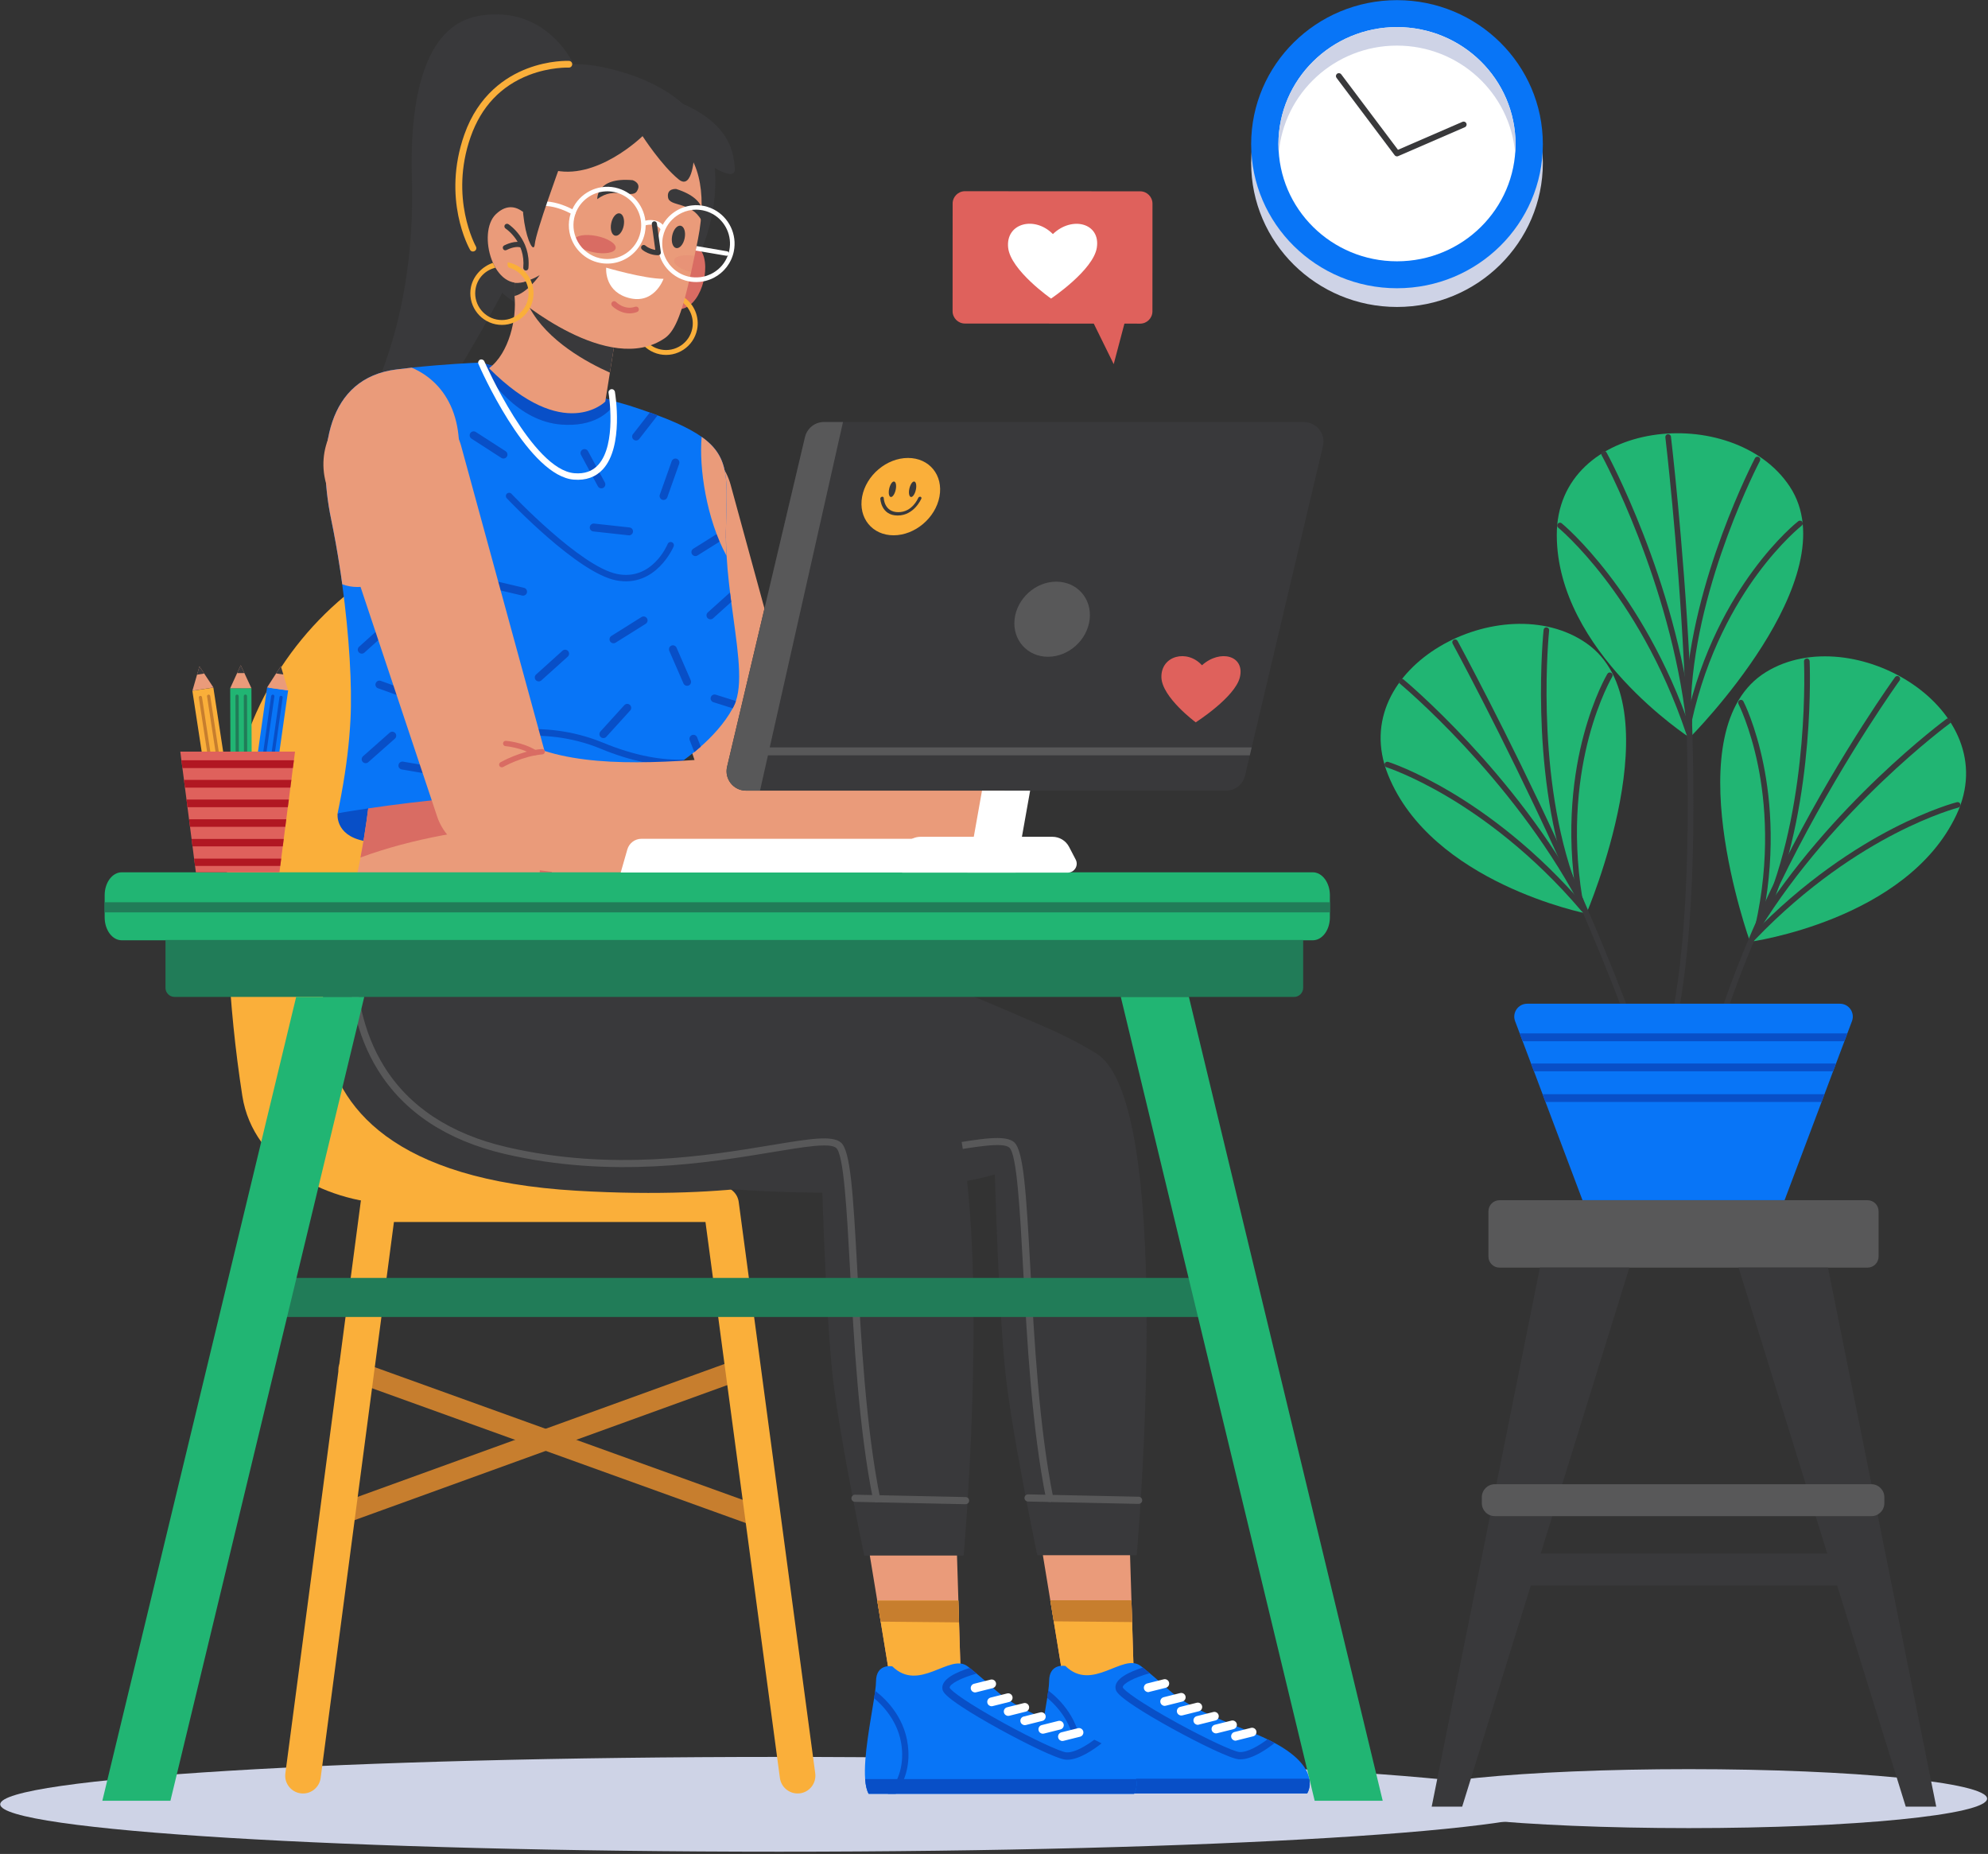 <svg width="562" height="524" viewBox="0 0 562 524" fill="none" xmlns="http://www.w3.org/2000/svg">
<rect x="0" y="0" width="562" height="524" fill="#333333" stroke="none"/>
<path d="M220.263 523.359C341.876 523.359 440.463 517.362 440.463 509.965C440.463 502.568 341.876 496.571 220.263 496.571C98.649 496.571 0.062 502.568 0.062 509.965C0.062 517.362 98.649 523.359 220.263 523.359Z" fill="#CED3E6"/>
<path d="M206.534 136.975L228.776 218.311L220.84 209.174C223.775 210.74 227.18 211.941 230.935 212.777C234.69 213.628 238.795 214.115 243.082 214.328C247.37 214.556 251.839 214.51 256.415 214.328C260.991 214.13 265.659 213.796 270.402 213.385H270.433C277.426 212.792 283.583 217.977 284.176 224.97C284.739 231.644 280.01 237.543 273.519 238.607C268.623 239.382 263.652 240.127 258.559 240.72C253.451 241.313 248.221 241.754 242.809 241.876C237.396 241.997 231.786 241.784 225.979 240.948C220.187 240.112 214.181 238.592 208.313 236.068C204.558 234.441 201.882 231.37 200.666 227.767L200.377 226.916L173.696 146.933C170.701 137.948 175.551 128.218 184.551 125.223C193.536 122.228 203.266 127.078 206.261 136.078C206.352 136.352 206.458 136.686 206.534 136.975Z" fill="#EA9B7A"/>
<path d="M215.094 431.822C214.759 431.822 214.425 431.761 214.09 431.64L97.574 389.634C96.054 389.087 95.264 387.399 95.811 385.879C96.358 384.358 98.046 383.553 99.566 384.115L216.082 426.121C217.602 426.668 218.408 428.356 217.845 429.876C217.435 431.077 216.295 431.822 215.094 431.822Z" fill="#C77E2E"/>
<path d="M93.728 431.822C92.527 431.822 91.402 431.077 90.961 429.876C90.414 428.356 91.204 426.668 92.725 426.106L210.624 383.401C212.144 382.853 213.832 383.644 214.394 385.164C214.942 386.684 214.151 388.372 212.631 388.934L94.731 431.64C94.397 431.761 94.062 431.822 93.728 431.822Z" fill="#C77E2E"/>
<path d="M225.462 506.894C222.984 506.894 220.825 505.055 220.475 502.531L199.434 345.378H111.364L90.642 502.531C90.277 505.283 87.753 507.229 85.001 506.864C82.25 506.499 80.304 503.975 80.669 501.224L101.968 339.722C102.303 337.214 104.431 335.344 106.955 335.344H203.843C206.367 335.344 208.495 337.214 208.83 339.707L230.464 501.208C230.829 503.96 228.898 506.499 226.146 506.864C225.903 506.879 225.69 506.894 225.462 506.894Z" fill="#FAAF3A"/>
<path d="M175.779 340.361H112.853C92.922 340.361 71.577 329.445 68.506 309.757C64.417 283.41 63.398 257.915 64.538 234.502C65.831 208.034 78.48 183.405 99.277 166.986C99.277 166.986 111.85 221.762 96.039 297.367C102.09 326.07 175.779 340.361 175.779 340.361Z" fill="#FAAF3A"/>
<path d="M162.658 19.106C162.658 19.106 155.179 1.075 135.369 4.481C121.534 6.852 115.636 24.093 116.441 50.728C117.627 89.481 104.522 112.833 104.522 112.833L121.914 116.785C121.93 116.77 166.216 50.333 162.658 19.106Z" fill="#39393B"/>
<path d="M321.347 439.56H293.237C293.237 439.56 286.73 408.364 284.556 390.88C282.367 373.381 281.242 331.923 281.242 331.923C281.242 331.923 258.848 339.205 211.962 336.453C108.08 330.387 147.471 254.068 147.471 254.068C150.983 258.918 172.48 255.558 187.181 257.869C232.288 262.202 271.39 279.898 294.864 290.023C300.519 292.456 305.536 295.04 309.945 297.762C315.601 301.243 319.143 311.84 321.286 325.75C327.687 367.574 321.347 439.56 321.347 439.56Z" fill="#39393B"/>
<path d="M296.734 424.524C296.262 424.524 295.852 424.19 295.745 423.719C291.686 403.651 290.333 378.672 289.239 358.604C288.326 341.957 287.475 326.237 285.331 324.352C283.598 322.816 276.407 324.017 267.316 325.522C249.209 328.533 221.844 333.063 191.681 326.055C175.247 322.223 163.16 314.242 155.771 302.323C143.016 281.768 148.839 256.273 148.9 256.014C149.021 255.467 149.569 255.133 150.116 255.269C150.663 255.391 150.998 255.938 150.861 256.486C150.8 256.729 145.19 281.434 157.505 301.274C164.604 312.722 176.265 320.399 192.152 324.093C221.935 331.026 249.057 326.526 267.012 323.546C277.76 321.767 284.252 320.688 286.7 322.847C289.345 325.188 290.09 336.681 291.276 358.498C292.37 378.505 293.723 403.392 297.752 423.323C297.859 423.871 297.509 424.403 296.962 424.509C296.855 424.524 296.794 424.524 296.734 424.524Z" fill="#585859"/>
<path d="M321.879 425.056H321.864L290.607 424.387C290.044 424.372 289.603 423.916 289.619 423.353C289.634 422.791 290.09 422.35 290.652 422.365L321.91 423.034C322.472 423.049 322.913 423.505 322.898 424.068C322.883 424.615 322.427 425.056 321.879 425.056Z" fill="#585859"/>
<path d="M320.572 475.561H300.732L296.916 452.3L294.818 439.56H319.462L319.857 452.3L320.572 475.561Z" fill="#EA9B7A"/>
<path d="M320.572 475.561H300.732L297.889 458.245L296.916 452.3H319.857L320.055 458.457L320.572 475.561Z" fill="#FAAF3A"/>
<path d="M320.055 458.457L297.889 458.245L296.916 452.3H319.857L320.055 458.457Z" fill="#C77E2E"/>
<path d="M369.526 506.894H294.499C293.936 505.876 293.632 504.446 293.511 502.728C293.039 496.374 295.061 486.248 296.05 479.863C296.171 479.118 296.278 478.419 296.354 477.796C296.49 476.731 296.582 475.834 296.582 475.181C296.582 469.966 301.188 470.863 301.188 470.863C308.774 478.312 317.379 467.138 322.396 470.802C322.396 470.802 322.594 470.954 323.065 471.304C323.491 471.638 324.13 472.155 325.011 472.9C326.288 473.964 328.082 475.515 330.515 477.704C336.474 483.071 346.6 486.598 355.22 490.201C356.314 490.657 357.333 491.129 358.291 491.585C359.005 491.934 359.689 492.284 360.328 492.619C367.382 496.419 369.617 500.068 370.134 502.713C370.635 505.267 369.526 506.894 369.526 506.894Z" fill="#0875F7"/>
<path d="M360.343 492.633C358.412 494.169 354.11 497.255 350.659 497.255C350.507 497.255 350.355 497.255 350.203 497.24C347.77 497.042 338.831 492.649 331.549 488.65C327.383 486.355 323.567 484.105 320.83 482.295C316.346 479.331 315.555 478.206 315.388 477.415C314.734 474.451 319.629 472.398 323.065 471.319C323.491 471.653 324.129 472.17 325.011 472.915C320.754 474.071 317.243 475.895 317.41 476.944C317.835 477.826 322.275 481.201 332.886 487.024C340.99 491.463 348.667 495.036 350.37 495.188C352.681 495.37 356.071 493.272 358.291 491.615C359.02 491.949 359.704 492.299 360.343 492.633Z" fill="#084FC7"/>
<path d="M369.526 506.894H294.499C293.936 505.876 293.632 504.446 293.511 502.729H370.149C370.635 505.267 369.526 506.894 369.526 506.894Z" fill="#084FC7"/>
<path d="M302.146 506.894H299.911C302.131 504.355 304.214 500.448 303.94 494.884C303.575 487.465 299.136 482.478 296.034 479.863C296.156 479.118 296.262 478.419 296.338 477.795C299.668 480.334 305.278 485.914 305.719 494.792C306.008 500.113 304.259 504.081 302.146 506.894Z" fill="#084FC7"/>
<path d="M329.253 482.144C328.706 482.144 328.189 481.763 328.052 481.201C327.885 480.532 328.295 479.863 328.949 479.696L333.631 478.525C334.3 478.358 334.969 478.768 335.136 479.422C335.304 480.091 334.893 480.76 334.239 480.927L329.557 482.098C329.451 482.128 329.344 482.144 329.253 482.144Z" fill="white"/>
<path d="M324.601 478.252C324.053 478.252 323.537 477.872 323.4 477.309C323.233 476.64 323.643 475.971 324.297 475.804L328.979 474.634C329.648 474.466 330.317 474.877 330.484 475.531C330.652 476.199 330.241 476.868 329.587 477.02L324.905 478.191C324.798 478.237 324.692 478.252 324.601 478.252Z" fill="white"/>
<path d="M333.935 484.865C333.388 484.865 332.871 484.485 332.734 483.923C332.567 483.254 332.978 482.585 333.631 482.433L338.314 481.262C338.983 481.095 339.652 481.505 339.819 482.159C339.986 482.828 339.576 483.497 338.922 483.664L334.239 484.835C334.133 484.865 334.042 484.865 333.935 484.865Z" fill="white"/>
<path d="M338.618 487.495C338.055 487.495 337.554 487.115 337.417 486.552C337.25 485.884 337.66 485.215 338.314 485.047L342.996 483.877C343.665 483.71 344.334 484.12 344.502 484.774C344.669 485.443 344.258 486.112 343.605 486.264L338.922 487.434C338.831 487.48 338.724 487.495 338.618 487.495Z" fill="white"/>
<path d="M343.741 489.912C343.194 489.912 342.677 489.532 342.54 488.97C342.373 488.301 342.784 487.632 343.437 487.48L348.12 486.309C348.789 486.142 349.458 486.553 349.625 487.206C349.792 487.875 349.382 488.544 348.728 488.711L344.045 489.882C343.939 489.897 343.833 489.912 343.741 489.912Z" fill="white"/>
<path d="M349.275 491.98C348.728 491.98 348.211 491.6 348.074 491.037C347.907 490.368 348.317 489.699 348.971 489.532L353.654 488.362C354.323 488.194 354.992 488.605 355.159 489.259C355.326 489.928 354.916 490.596 354.262 490.748L349.579 491.919C349.473 491.965 349.382 491.98 349.275 491.98Z" fill="white"/>
<path d="M95.446 229.866C95.446 229.866 94.564 235.932 102.683 237.634L187.333 240.462C187.333 240.462 193.049 237.589 192.015 230.504C192.015 230.489 156.273 210.406 95.446 229.866Z" fill="#084FC7"/>
<path d="M188.488 257.854C144.552 282.027 96.571 262.567 96.571 262.567C98.912 256.167 100.661 248.945 101.922 242.378C103.382 234.731 104.203 227.98 104.583 224.438C123.267 223.42 169.089 221.458 187.044 225.715L187.181 232.906L188.488 257.854Z" fill="#EA9B7A"/>
<path d="M156.03 246.27C155.711 248.535 154.677 250.269 153.749 250.132C152.807 249.995 152.32 248.049 152.64 245.784C152.959 243.518 153.993 241.785 154.92 241.922C155.863 242.059 156.349 244.005 156.03 246.27Z" fill="#D96C63"/>
<path d="M187.166 232.906C168.451 231.766 131.644 231.371 101.907 242.363C103.367 234.716 104.188 227.965 104.568 224.423C123.252 223.404 169.074 221.443 187.029 225.7L187.166 232.906Z" fill="#D96C63"/>
<path d="M208.039 198.137C207.857 198.685 207.644 199.186 207.401 199.657C207.31 199.84 207.218 200.022 207.127 200.19C204.771 204.553 201.137 208.338 198.081 211.029C197.443 211.592 196.835 212.094 196.272 212.55C195.147 213.462 194.189 214.176 193.536 214.648C192.928 215.073 192.578 215.301 192.578 215.301C192.578 215.347 192.578 215.377 192.563 215.438C192.532 215.757 192.502 216.107 192.471 216.472C192.365 217.856 192.274 219.497 192.213 221.383C192.152 222.888 192.107 224.545 192.076 226.339C192.061 227.661 192.031 229.045 192.015 230.474C167.189 219.376 116.046 226.384 95.446 229.851C95.826 228.072 96.16 226.324 96.48 224.621C97.939 216.761 98.76 209.692 99.079 203.352C99.566 193.926 98.745 179.757 96.738 165.116C96.617 164.159 96.48 163.216 96.343 162.273C96.252 161.65 96.16 161.042 96.054 160.419C95.355 155.827 94.534 151.221 93.606 146.751C89.547 127.261 92.39 106.813 112.154 104.396C113.583 104.213 114.997 104.061 116.381 103.909C125.685 102.921 133.347 102.571 135.475 102.495C135.871 102.48 136.068 102.48 136.068 102.48L174.258 113.578L177.892 114.627C179.975 115.296 181.905 115.95 183.699 116.588C184.46 116.862 185.204 117.136 185.904 117.394C187.759 118.093 189.431 118.762 190.966 119.447C194.022 120.8 196.439 122.122 198.355 123.475C206.732 129.42 205.44 136.139 205.227 149.412C205.227 149.472 205.227 149.533 205.227 149.594C205.227 149.761 205.227 149.929 205.227 150.111C205.227 150.187 205.227 150.263 205.227 150.339C205.227 150.886 205.227 151.418 205.227 151.966C205.242 153.684 205.303 155.386 205.409 157.089C205.546 159.598 205.774 162.091 206.048 164.523C206.154 165.496 206.261 166.469 206.382 167.442C206.489 168.355 206.61 169.252 206.732 170.148C208.222 181.764 210.122 191.95 208.039 198.137Z" fill="#0875F7"/>
<path d="M205.212 149.594C205.212 149.761 205.212 149.929 205.212 150.111C205.212 150.187 205.212 150.263 205.212 150.339C205.212 150.886 205.212 151.418 205.212 151.966L197.184 156.998C196.941 157.15 196.668 157.196 196.394 157.15C196.09 157.104 195.816 156.922 195.634 156.648C195.299 156.116 195.466 155.432 195.983 155.098L204.497 149.761C204.71 149.625 204.968 149.579 205.212 149.594Z" fill="#084FC7"/>
<path d="M152.305 192.588C152.001 192.588 151.697 192.466 151.469 192.223C151.059 191.767 151.089 191.052 151.545 190.642L159.01 183.922C159.466 183.511 160.18 183.542 160.591 183.998C161.001 184.454 160.971 185.169 160.515 185.579L153.05 192.299C152.837 192.481 152.564 192.588 152.305 192.588Z" fill="#084FC7"/>
<path d="M206.702 170.148L201.593 174.755C201.38 174.953 201.107 175.044 200.848 175.044C200.544 175.044 200.24 174.922 200.012 174.679C199.602 174.223 199.632 173.508 200.088 173.098L206.352 167.458C206.458 168.354 206.58 169.251 206.702 170.148Z" fill="#084FC7"/>
<path d="M137.163 165.557C136.996 165.298 136.92 164.979 136.996 164.66C137.133 164.052 137.741 163.687 138.349 163.824L148.124 166.134C148.733 166.271 149.097 166.879 148.961 167.488C148.824 168.096 148.216 168.461 147.607 168.324L137.832 166.013C137.543 165.952 137.315 165.785 137.163 165.557Z" fill="#084FC7"/>
<path d="M102.272 184.743C101.968 184.743 101.664 184.622 101.436 184.379C101.026 183.922 101.056 183.208 101.512 182.797L108.977 176.078C109.433 175.667 110.147 175.698 110.558 176.154C110.968 176.61 110.938 177.324 110.482 177.735L103.017 184.455C102.804 184.652 102.546 184.743 102.272 184.743Z" fill="#084FC7"/>
<path d="M189.172 183.147C189.264 182.858 189.492 182.6 189.781 182.478C190.343 182.235 191.012 182.493 191.255 183.056L195.269 192.269C195.512 192.831 195.254 193.5 194.691 193.744C194.129 193.987 193.46 193.728 193.216 193.166L189.203 183.953C189.096 183.679 189.096 183.39 189.172 183.147Z" fill="#084FC7"/>
<path d="M208.039 198.137C207.857 198.684 207.644 199.186 207.401 199.657C207.31 199.84 207.218 200.022 207.127 200.19L201.669 198.472C201.396 198.38 201.183 198.198 201.046 197.97C200.894 197.711 200.833 197.377 200.94 197.073C201.122 196.48 201.761 196.161 202.338 196.343L208.039 198.137Z" fill="#084FC7"/>
<path d="M177.208 198.943C177.512 198.912 177.831 199.003 178.074 199.232C178.53 199.642 178.561 200.357 178.15 200.813L171.4 208.247C170.99 208.703 170.275 208.733 169.819 208.323C169.363 207.912 169.333 207.198 169.743 206.742L176.493 199.308C176.691 199.095 176.949 198.973 177.208 198.943Z" fill="#084FC7"/>
<path d="M173.24 181.793C172.936 181.748 172.662 181.565 172.48 181.292C172.145 180.775 172.312 180.075 172.829 179.741L181.343 174.405C181.86 174.07 182.559 174.238 182.894 174.754C183.228 175.271 183.061 175.971 182.544 176.305L174.03 181.641C173.787 181.793 173.498 181.839 173.24 181.793Z" fill="#084FC7"/>
<path d="M178.667 149.442C178.865 149.67 178.986 149.974 178.941 150.308C178.88 150.917 178.318 151.373 177.709 151.297L167.721 150.202C167.113 150.141 166.657 149.579 166.733 148.971C166.794 148.362 167.356 147.906 167.964 147.982L177.953 149.077C178.226 149.107 178.485 149.244 178.667 149.442Z" fill="#084FC7"/>
<path d="M164.148 127.778C164.224 127.474 164.422 127.215 164.711 127.063C165.258 126.774 165.942 126.972 166.231 127.519L170.99 136.367C171.279 136.915 171.081 137.599 170.534 137.888C169.986 138.177 169.302 137.979 169.013 137.432L164.255 128.583C164.103 128.325 164.072 128.036 164.148 127.778Z" fill="#084FC7"/>
<path d="M198.097 211.045C197.458 211.607 196.85 212.109 196.287 212.565L194.98 209.22C194.874 208.947 194.874 208.673 194.98 208.414C195.086 208.126 195.314 207.882 195.619 207.761C196.196 207.533 196.85 207.822 197.078 208.399L198.097 211.045Z" fill="#084FC7"/>
<path d="M106.271 194.017C106.118 193.744 106.088 193.424 106.21 193.105C106.423 192.527 107.061 192.223 107.639 192.436L117.095 195.842C117.673 196.055 117.977 196.693 117.764 197.271C117.551 197.848 116.913 198.153 116.335 197.94L106.879 194.534C106.605 194.458 106.392 194.261 106.271 194.017Z" fill="#084FC7"/>
<path d="M110.892 206.803C111.196 206.803 111.5 206.94 111.728 207.183C112.139 207.639 112.093 208.353 111.637 208.764L104.112 215.423C103.656 215.833 102.941 215.788 102.531 215.332C102.12 214.876 102.166 214.161 102.622 213.751L110.147 207.092C110.36 206.894 110.634 206.803 110.892 206.803Z" fill="#084FC7"/>
<path d="M124.529 217.369C124.712 217.612 124.818 217.931 124.757 218.25C124.651 218.859 124.073 219.269 123.465 219.163L113.568 217.475C112.96 217.369 112.549 216.791 112.656 216.183C112.762 215.575 113.34 215.164 113.948 215.271L123.845 216.958C124.119 217.004 124.362 217.156 124.529 217.369Z" fill="#084FC7"/>
<path d="M132.815 123.323C132.739 123.034 132.769 122.7 132.952 122.426C133.286 121.909 133.986 121.757 134.503 122.092L142.94 127.534C143.457 127.869 143.609 128.568 143.275 129.085C142.94 129.602 142.241 129.754 141.724 129.42L133.286 123.977C133.043 123.81 132.876 123.582 132.815 123.323Z" fill="#084FC7"/>
<path d="M190.404 129.739C190.678 129.587 190.997 129.556 191.316 129.663C191.894 129.875 192.198 130.514 192 131.092L188.64 140.563C188.427 141.141 187.789 141.445 187.211 141.247C186.634 141.034 186.329 140.396 186.527 139.818L189.887 130.347C189.978 130.088 190.176 129.875 190.404 129.739Z" fill="#084FC7"/>
<path d="M185.889 117.409L180.704 124.068C180.324 124.555 179.625 124.646 179.138 124.266C178.652 123.886 178.561 123.186 178.941 122.7L183.684 116.619C184.444 116.862 185.189 117.136 185.889 117.409Z" fill="#084FC7"/>
<path d="M135.156 209.281C135.263 209.6 135.536 209.828 135.84 209.889C135.992 209.919 136.16 209.919 136.312 209.858C136.479 209.798 152.731 204.537 169.819 211.622C178.5 215.225 186.223 216.593 192.472 216.472C192.502 216.107 192.532 215.772 192.563 215.438C192.563 215.392 192.578 215.347 192.578 215.316C192.578 215.316 192.928 215.088 193.536 214.663C187.394 214.967 179.534 213.659 170.518 209.934C152.777 202.576 136.418 207.897 135.734 208.125C135.263 208.293 135.004 208.809 135.156 209.281Z" fill="#084FC7"/>
<path d="M174.243 113.578C172.099 116.892 167.691 120.647 158.751 120.009C146.422 119.112 138.303 107.345 135.475 102.51C135.856 102.495 136.068 102.495 136.068 102.495L174.243 113.578Z" fill="#084FC7"/>
<path d="M161.138 135.41C161.503 135.486 161.868 135.531 162.233 135.562C165.638 135.835 168.405 134.847 170.442 132.627C176.372 126.151 173.939 111.374 173.833 110.75C173.741 110.249 173.27 109.914 172.784 110.005C172.282 110.097 171.948 110.568 172.039 111.054C172.069 111.206 174.426 125.573 169.105 131.396C167.447 133.205 165.243 133.98 162.4 133.752C150.45 132.795 137.057 102.434 136.92 102.13C136.722 101.674 136.175 101.461 135.719 101.659C135.263 101.856 135.05 102.404 135.247 102.86C135.764 104.122 148.474 132.84 161.138 135.41Z" fill="white"/>
<path d="M198.355 123.475C197.565 132.232 199.723 146.69 205.379 157.089C205.242 154.854 205.181 152.589 205.212 150.339C205.212 150.263 205.212 150.187 205.212 150.111C205.212 149.883 205.227 149.655 205.227 149.427C205.424 136.154 206.717 129.419 198.355 123.475Z" fill="#EA9B7A"/>
<path d="M128.102 138.891C123.724 155.796 107.7 169.358 96.753 165.131C96.617 164.188 96.495 163.231 96.358 162.288C96.267 161.665 96.176 161.057 96.069 160.433C95.37 155.842 94.549 151.236 93.622 146.766C89.562 127.276 92.421 106.828 112.169 104.41C113.598 104.228 115.012 104.076 116.396 103.924C126.262 108.135 133.149 119.431 128.102 138.891Z" fill="#EA9B7A"/>
<path d="M130.352 125.999L156.015 219.862L146.863 209.311C150.253 211.105 154.175 212.504 158.523 213.477C162.856 214.45 167.599 215.012 172.54 215.271C177.497 215.529 182.65 215.484 187.926 215.271C193.201 215.058 198.598 214.663 204.071 214.191H204.102C212.175 213.507 219.274 219.482 219.959 227.555C220.612 235.248 215.154 242.074 207.644 243.29C202.004 244.187 196.257 245.038 190.374 245.722C184.49 246.407 178.454 246.908 172.191 247.06C165.942 247.197 159.466 246.969 152.777 245.996C146.102 245.023 139.17 243.29 132.389 240.356C128.056 238.486 124.97 234.928 123.572 230.778L123.252 229.805L92.451 137.492C88.985 127.124 94.595 115.904 104.963 112.438C115.332 108.971 126.551 114.581 130.018 124.95C130.154 125.284 130.261 125.68 130.352 125.999Z" fill="#EA9B7A"/>
<path d="M141.846 216.867C141.587 216.867 141.329 216.731 141.192 216.487C140.979 216.122 141.116 215.666 141.481 215.454C141.724 215.317 147.334 212.154 153.202 211.698C153.628 211.668 153.993 211.972 154.023 212.398C154.054 212.823 153.749 213.188 153.324 213.219C147.805 213.644 142.286 216.746 142.241 216.776C142.104 216.837 141.967 216.867 141.846 216.867Z" fill="#D96C63"/>
<path d="M151.18 213.477C151.043 213.477 150.907 213.447 150.785 213.371C147.243 211.227 142.955 210.892 142.91 210.892C142.484 210.862 142.18 210.497 142.21 210.087C142.241 209.661 142.59 209.357 143.016 209.387C143.199 209.403 147.714 209.737 151.56 212.078C151.925 212.291 152.032 212.762 151.819 213.127C151.682 213.34 151.423 213.477 151.18 213.477Z" fill="#D96C63"/>
<path d="M174.061 164.006C185.417 166.302 190.389 154.565 190.434 154.444C190.632 153.972 190.404 153.44 189.933 153.258C189.461 153.06 188.929 153.288 188.747 153.759C188.564 154.2 184.277 164.219 174.426 162.227C164.072 160.129 144.765 139.773 144.582 139.56C144.232 139.195 143.655 139.18 143.29 139.529C142.925 139.879 142.91 140.457 143.259 140.822C144.05 141.658 163.16 161.787 174.061 164.006Z" fill="#084FC7"/>
<path d="M156.212 90.074C156.212 90.074 137.984 86.638 132.845 68.242C127.95 50.729 131.72 41.637 136.813 32.181C140.645 25.051 152.807 15.427 169.849 18.878C187.059 22.36 199.936 31.208 201.837 45.362C205.379 71.846 184.019 104.152 156.212 90.074Z" fill="#39393B"/>
<path d="M133.697 71.085C133.362 71.085 133.043 70.918 132.876 70.599C132.541 70.021 124.879 56.232 131.249 38.08C135.232 26.738 143.062 21.676 148.945 19.41C155.3 16.963 160.636 17.206 160.864 17.206C161.381 17.236 161.792 17.677 161.761 18.209C161.731 18.726 161.305 19.137 160.773 19.106C160.728 19.106 155.543 18.893 149.553 21.204C141.587 24.291 136.038 30.174 133.043 38.703C126.977 56.004 134.457 69.519 134.533 69.656C134.791 70.112 134.639 70.69 134.183 70.948C134.016 71.04 133.864 71.085 133.697 71.085Z" fill="#FAAF3A"/>
<path d="M191.559 71.375C191.559 71.375 197.488 66.692 199.054 72.895C200.62 79.098 196.211 90.12 189.309 86.775L191.559 71.375Z" fill="#D96C63"/>
<path d="M185.767 82.777C182.818 83.75 180.218 86.365 179.549 89.603C178.576 94.438 181.708 99.151 186.527 100.139C191.362 101.112 196.075 97.98 197.063 93.161C197.793 89.542 196.227 85.985 193.353 84.024C192.395 83.355 191.286 82.883 190.069 82.64C190.039 82.64 190.009 82.625 189.978 82.625C189.811 83.233 189.872 83.72 190.221 84.1C191.194 84.358 192.076 84.799 192.852 85.377C195.086 87.079 196.287 89.953 195.695 92.887C194.874 96.961 190.875 99.607 186.801 98.786C182.726 97.965 180.081 93.966 180.902 89.892C181.51 86.927 183.699 84.829 186.451 84.16L185.767 82.777Z" fill="#FAAF3A"/>
<path d="M173.589 97.965L171.111 113.502C171.111 113.502 159.481 125.376 138.242 104.076C143.943 99.835 146.118 89.983 145.449 83.628C145.449 83.628 147.121 84.632 149.705 86.973C150.207 87.429 150.861 87.779 151.484 88.22C157.094 92.02 165.699 96.992 173.589 97.965Z" fill="#EA9B7A"/>
<path d="M173.589 97.965L172.419 105.323C166.049 102.48 154.783 96.414 149.705 86.957C150.253 87.353 150.861 87.763 151.484 88.204C157.094 92.02 165.699 96.992 173.589 97.965Z" fill="#39393B"/>
<path d="M197.306 67.635C196.972 69.277 196.667 70.843 196.348 72.333C196.014 73.944 195.694 75.464 195.375 76.894C193.019 87.642 191.088 93.404 187.956 95.563C172.099 106.463 146.3 84.389 145.464 83.674C145.449 83.659 145.449 83.659 145.449 83.659C145.433 82.397 145.433 81.135 145.449 79.904C145.646 69.444 147.425 60.049 150.253 51.368C151.667 41.881 159.025 34.279 168.496 32.85C178.317 31.376 185.706 37.062 190.328 39.57C197.306 43.371 200.043 53.937 197.306 67.635Z" fill="#EA9B7A"/>
<path d="M150.8 41.607C150.8 41.607 161.898 20.262 184.034 26.222C206.169 32.181 207.34 42.459 207.735 47.597C208.131 52.736 196.272 43.629 196.272 43.629C196.272 43.629 195.862 53.906 191.909 50.744C187.059 46.852 181.647 38.475 181.647 38.475C181.647 38.475 168.466 51.428 155.939 47.932C148.809 45.955 150.8 41.607 150.8 41.607Z" fill="#39393B"/>
<path d="M177.983 88.569C175.11 88.569 173.133 86.578 173.042 86.471C172.738 86.152 172.738 85.65 173.057 85.346C173.376 85.042 173.863 85.042 174.167 85.362C174.273 85.468 176.554 87.733 179.564 86.699C179.975 86.562 180.431 86.775 180.568 87.186C180.704 87.596 180.491 88.052 180.081 88.189C179.351 88.463 178.652 88.569 177.983 88.569Z" fill="#D96C63"/>
<path d="M171.37 75.647C171.37 75.647 182.042 78.809 187.576 78.809C187.576 78.809 184.809 86.715 176.904 83.948C170.746 81.789 171.37 75.647 171.37 75.647Z" fill="white"/>
<path d="M191.179 53.42C191.179 53.42 188.412 53.131 188.853 55.822C189.309 58.513 195.314 56.871 198.294 62.253C198.294 62.253 201.168 56.613 191.179 53.42Z" fill="#39393B"/>
<path d="M178.85 50.927C178.85 50.927 181.51 51.748 180.051 54.043C178.591 56.339 173.696 52.492 168.861 56.293C168.861 56.293 168.42 49.984 178.85 50.927Z" fill="#39393B"/>
<path d="M174.045 70.189C173.787 71.451 170.974 71.953 167.736 71.299C164.513 70.645 162.111 69.094 162.37 67.817C162.628 66.555 165.441 66.054 168.679 66.707C171.902 67.361 174.304 68.927 174.045 70.189Z" fill="#D96C63"/>
<path d="M205.546 71.025L196.926 69.55C196.88 69.915 196.789 70.28 196.713 70.63C196.698 70.691 196.683 70.751 196.652 70.812L205.333 72.287C205.683 72.348 206.017 72.104 206.078 71.755C206.139 71.42 205.911 71.086 205.546 71.025Z" fill="white"/>
<path d="M182.529 63.667C182.529 63.226 182.513 62.785 182.453 62.359C182.164 60.018 181.13 57.859 179.549 56.187C178.089 54.651 176.189 53.526 173.985 53.04C173.954 53.025 173.909 53.025 173.878 53.009C168.831 51.975 163.859 54.621 161.807 59.121C161.625 59.516 161.473 59.911 161.336 60.322C161.214 60.687 161.123 61.067 161.032 61.447C160.454 64.275 161.016 67.072 162.43 69.353C162.917 70.128 163.495 70.843 164.148 71.466C165.577 72.849 167.387 73.853 169.469 74.278C172.981 75.008 176.432 73.944 178.91 71.724C180.583 70.234 181.814 68.197 182.301 65.841C182.301 65.826 182.301 65.826 182.301 65.81C182.453 65.096 182.529 64.381 182.529 63.667ZM169.743 73.016C169.682 73.001 169.637 73.001 169.591 72.986C166.87 72.378 164.665 70.645 163.373 68.38C162.263 66.418 161.822 64.077 162.309 61.706C162.415 61.219 162.552 60.748 162.719 60.292C162.734 60.261 162.75 60.231 162.75 60.2C164.103 56.688 167.402 54.302 171.111 54.089C171.932 54.043 172.768 54.089 173.62 54.271C175.444 54.651 177.025 55.518 178.287 56.719C180.598 58.923 181.753 62.238 181.069 65.582C179.975 70.751 174.912 74.096 169.743 73.016Z" fill="white"/>
<path d="M201.852 59.227C201.563 59.075 201.259 58.938 200.94 58.801C200.575 58.65 200.195 58.528 199.815 58.406C199.541 58.33 199.282 58.254 198.994 58.209C198.477 58.102 197.975 58.041 197.473 58.011C196.865 57.965 196.257 57.981 195.664 58.057C194.007 58.239 192.441 58.786 191.058 59.653C189.537 60.596 188.245 61.918 187.363 63.514C187.12 63.925 186.922 64.351 186.74 64.776C186.725 64.807 186.725 64.822 186.71 64.852C186.481 65.43 186.299 66.038 186.162 66.662C185.296 70.858 186.983 74.993 190.161 77.456C191.194 78.261 192.38 78.885 193.688 79.265C193.885 79.326 194.083 79.386 194.296 79.417C194.402 79.447 194.493 79.462 194.6 79.493C195.649 79.706 196.698 79.766 197.717 79.675C197.884 79.66 198.051 79.645 198.203 79.63C198.644 79.569 199.085 79.493 199.526 79.371C200.331 79.158 201.122 78.854 201.852 78.474C204.634 77.015 206.762 74.369 207.446 71.055C208.435 66.19 206.017 61.416 201.852 59.227ZM206.169 70.781C206.124 70.994 206.078 71.192 206.017 71.39C205.941 71.678 205.85 71.952 205.744 72.241C204.984 74.263 203.585 75.905 201.821 76.984C201.183 77.38 200.483 77.699 199.754 77.942C199.298 78.094 198.842 78.201 198.355 78.277C198.218 78.307 198.081 78.322 197.945 78.337C196.941 78.459 195.892 78.429 194.843 78.216C194.752 78.201 194.645 78.17 194.554 78.155C194.493 78.14 194.433 78.125 194.387 78.109C192.852 77.714 191.483 76.954 190.373 75.935C190.206 75.783 190.054 75.631 189.902 75.479C187.789 73.29 186.755 70.113 187.409 66.905C187.561 66.19 187.789 65.491 188.078 64.852C189.036 62.754 190.708 61.128 192.73 60.17C193.977 59.577 195.36 59.258 196.789 59.258C197.017 59.258 197.245 59.273 197.488 59.288C197.899 59.319 198.309 59.379 198.72 59.455C199.024 59.516 199.313 59.592 199.602 59.683C199.997 59.805 200.377 59.957 200.757 60.124C201.046 60.261 201.335 60.413 201.624 60.565C205.075 62.587 207.021 66.646 206.169 70.781Z" fill="white"/>
<path d="M148.064 61.082C147.987 61.067 147.911 61.036 147.851 60.991C147.547 60.793 147.471 60.398 147.653 60.109C151.971 53.359 162.354 59.425 162.446 59.486C162.75 59.668 162.856 60.063 162.674 60.367C162.491 60.671 162.096 60.778 161.792 60.595C161.701 60.535 152.381 55.107 148.732 60.808C148.596 61.021 148.322 61.127 148.064 61.082Z" fill="white"/>
<path d="M187.196 65.141C187.029 65.111 186.892 65.005 186.786 64.868C185.402 62.739 182.453 63.697 182.422 63.697C182.088 63.804 181.723 63.621 181.617 63.287C181.51 62.952 181.693 62.587 182.027 62.481C183.38 62.025 186.345 61.797 187.88 64.168C188.078 64.472 187.987 64.868 187.682 65.05C187.53 65.141 187.363 65.172 187.196 65.141Z" fill="white"/>
<g opacity="0.8">
<g opacity="0.8">
<g opacity="0.8">
<g opacity="0.8">
<g opacity="0.8">
<g opacity="0.8">
<g opacity="0.8">
<path opacity="0.8" d="M196.348 72.332C196.014 73.944 195.695 75.464 195.375 76.893C192.441 76.179 190.328 74.735 190.571 73.534C190.83 72.348 193.353 71.831 196.348 72.332Z" fill="#D96C63"/>
</g>
</g>
</g>
</g>
</g>
</g>
</g>
<path d="M176.311 63.819C175.961 65.567 174.882 66.814 173.909 66.616C172.936 66.418 172.434 64.852 172.784 63.104C173.133 61.356 174.213 60.109 175.186 60.307C176.159 60.504 176.66 62.07 176.311 63.819Z" fill="#39393B"/>
<path d="M193.551 67.315C193.201 69.064 192.122 70.31 191.149 70.112C190.176 69.915 189.674 68.349 190.024 66.601C190.373 64.852 191.453 63.606 192.426 63.803C193.399 64.001 193.901 65.567 193.551 67.315Z" fill="#39393B"/>
<path d="M184.642 71.998C185.478 72.165 186.071 72.134 186.117 72.134C186.314 72.119 186.512 72.028 186.649 71.876C186.786 71.724 186.831 71.511 186.816 71.313L185.706 63.18C185.645 62.785 185.28 62.496 184.885 62.556C184.49 62.617 184.201 62.982 184.262 63.377L185.25 70.629C184.52 70.523 183.426 70.219 182.437 69.398C182.133 69.139 181.662 69.185 181.404 69.489C181.145 69.793 181.191 70.264 181.495 70.523C182.574 71.405 183.745 71.815 184.642 71.998Z" fill="#39393B"/>
<path d="M152.579 77.745C152.457 77.928 149.082 82.777 145.479 83.659C145.464 83.644 145.464 83.644 145.464 83.644C145.433 82.382 145.449 81.12 145.464 79.889C145.585 79.904 149.021 79.995 152.579 77.745Z" fill="#39393B"/>
<path d="M151.834 65.004C151.834 65.004 146.756 54.241 140.173 60.55C134.746 65.764 139.489 83.157 148.915 79.432L151.834 65.004Z" fill="#EA9B7A"/>
<path d="M139.352 74.294C136.403 75.267 133.803 77.882 133.134 81.12C132.161 85.954 135.293 90.667 140.112 91.655C144.947 92.628 149.66 89.497 150.648 84.677C151.378 81.059 149.812 77.501 146.938 75.54C145.981 74.871 144.871 74.4 143.655 74.157C143.624 74.157 143.594 74.142 143.563 74.142C143.396 74.75 143.472 75.236 143.807 75.616C144.78 75.875 145.661 76.316 146.437 76.893C148.672 78.596 149.873 81.469 149.28 84.404C148.459 88.478 144.46 91.123 140.386 90.302C136.312 89.481 133.666 85.483 134.487 81.409C135.08 78.444 137.285 76.346 140.036 75.677L139.352 74.294Z" fill="#FAAF3A"/>
<path d="M148.52 76.438C148.55 76.438 148.565 76.453 148.596 76.453C148.991 76.483 149.356 76.194 149.386 75.784C150.131 67.65 143.989 63.53 143.731 63.363C143.396 63.135 142.94 63.241 142.712 63.576C142.484 63.91 142.59 64.366 142.925 64.594C143.153 64.746 148.596 68.425 147.927 75.662C147.911 76.027 148.17 76.362 148.52 76.438Z" fill="#39393B"/>
<path d="M142.712 70.736C142.864 70.767 143.047 70.751 143.199 70.66C143.928 70.28 146.072 69.429 147.243 69.991C147.607 70.174 148.048 70.022 148.216 69.657C148.398 69.292 148.246 68.851 147.881 68.684C145.844 67.696 142.864 69.201 142.53 69.368C142.165 69.55 142.028 69.991 142.226 70.356C142.317 70.554 142.514 70.691 142.712 70.736Z" fill="#39393B"/>
<path d="M158.371 46.746C158.371 46.746 151.545 65.278 151.18 69.018C150.678 74.111 143.944 56.658 150.709 41.759L158.371 46.746Z" fill="#39393B"/>
<path d="M272.424 439.651H244.314C244.314 439.651 237.807 408.455 235.633 390.971C233.444 373.473 232.319 332.014 232.319 332.014C232.319 332.014 209.925 339.296 163.038 336.545C59.156 330.479 98.547 254.16 98.547 254.16C102.059 259.009 128.391 265.684 143.077 268.01C188.184 272.342 222.467 280.005 245.94 290.13C251.596 292.562 256.613 295.147 261.022 297.868C266.677 301.35 270.22 311.946 272.363 325.857C278.764 367.68 272.424 439.651 272.424 439.651Z" fill="#39393B"/>
<path d="M247.795 424.631C247.324 424.631 246.913 424.296 246.807 423.825C242.748 403.757 241.395 378.779 240.3 358.711C239.388 342.063 238.537 326.343 236.393 324.458C234.66 322.923 227.469 324.124 218.377 325.629C200.271 328.639 172.905 333.17 142.742 326.161C126.308 322.33 114.222 314.348 106.833 302.429C94.078 281.875 99.9 256.379 99.961 256.121C100.083 255.573 100.63 255.239 101.178 255.376C101.725 255.497 102.059 256.045 101.922 256.592C101.862 256.835 96.252 281.54 108.566 301.38C115.666 312.828 127.327 320.505 143.214 324.2C172.996 331.132 200.119 326.632 218.073 323.653C228.822 321.874 235.314 320.794 237.761 322.953C240.407 325.294 241.151 336.788 242.337 358.604C243.432 378.611 244.785 403.499 248.814 423.43C248.92 423.977 248.571 424.509 248.023 424.616C247.932 424.616 247.871 424.631 247.795 424.631Z" fill="#585859"/>
<path d="M272.956 425.147H272.941L241.684 424.478C241.121 424.463 240.68 424.007 240.695 423.445C240.711 422.882 241.167 422.441 241.729 422.456L272.987 423.125C273.549 423.141 273.99 423.597 273.975 424.159C273.944 424.722 273.504 425.147 272.956 425.147Z" fill="#585859"/>
<path d="M271.649 475.667H251.809L247.993 452.391L245.895 439.651H270.539L270.934 452.391L271.649 475.667Z" fill="#EA9B7A"/>
<path d="M271.649 475.667H251.809L248.966 458.335L247.993 452.391H270.934L271.117 458.548L271.649 475.667Z" fill="#FAAF3A"/>
<path d="M271.117 458.548L248.966 458.335L247.993 452.391H270.934L271.117 458.548Z" fill="#C77E2E"/>
<path d="M320.602 507.001H245.56C244.998 505.982 244.694 504.553 244.572 502.835C244.101 496.48 246.123 486.355 247.111 479.97C247.233 479.225 247.339 478.525 247.415 477.902C247.552 476.838 247.643 475.941 247.643 475.287C247.643 470.072 252.25 470.969 252.25 470.969C259.836 478.419 268.441 467.26 273.458 470.909C273.458 470.909 273.655 471.061 274.127 471.41C274.552 471.745 275.191 472.262 276.073 473.007C277.35 474.071 279.144 475.622 281.576 477.811C287.536 483.177 297.661 486.705 306.281 490.308C307.376 490.764 308.394 491.22 309.352 491.691C310.067 492.041 310.751 492.39 311.389 492.725C318.444 496.526 320.678 500.174 321.195 502.82C321.697 505.359 320.602 507.001 320.602 507.001Z" fill="#0875F7"/>
<path d="M311.405 492.74C309.474 494.275 305.171 497.362 301.72 497.362C301.568 497.362 301.416 497.362 301.264 497.346C298.832 497.149 289.892 492.755 282.61 488.757C278.444 486.461 274.629 484.211 271.892 482.402C267.407 479.437 266.617 478.312 266.449 477.522C265.796 474.557 270.691 472.505 274.127 471.425C274.552 471.76 275.191 472.277 276.073 473.022C271.816 474.177 268.304 476.001 268.471 477.035C268.897 477.917 273.336 481.292 283.948 487.115C292.051 491.554 299.729 495.127 301.431 495.279C303.742 495.461 307.133 493.363 309.352 491.706C310.097 492.041 310.766 492.39 311.405 492.74Z" fill="#084FC7"/>
<path d="M320.602 507.001H245.56C244.998 505.982 244.694 504.553 244.572 502.835H321.21C321.697 505.359 320.602 507.001 320.602 507.001Z" fill="#084FC7"/>
<path d="M253.223 507H250.988C253.207 504.461 255.29 500.554 255.017 494.99C254.652 487.571 250.212 482.584 247.111 479.969C247.233 479.224 247.339 478.525 247.415 477.902C250.745 480.441 256.354 486.02 256.795 494.899C257.069 500.22 255.321 504.188 253.223 507Z" fill="#084FC7"/>
<path d="M280.33 482.25C279.782 482.25 279.265 481.87 279.129 481.307C278.961 480.638 279.372 479.97 280.026 479.802L284.708 478.632C285.377 478.464 286.046 478.875 286.213 479.529C286.38 480.198 285.97 480.866 285.316 481.034L280.634 482.204C280.527 482.235 280.421 482.25 280.33 482.25Z" fill="white"/>
<path d="M275.662 478.343C275.1 478.343 274.598 477.963 274.461 477.4C274.294 476.731 274.704 476.062 275.358 475.895L280.041 474.724C280.71 474.557 281.379 474.968 281.546 475.621C281.713 476.29 281.303 476.959 280.649 477.126L275.966 478.297C275.86 478.327 275.769 478.343 275.662 478.343Z" fill="white"/>
<path d="M285.012 484.972C284.465 484.972 283.948 484.591 283.811 484.029C283.644 483.36 284.054 482.691 284.708 482.539L289.391 481.368C290.06 481.201 290.728 481.612 290.896 482.265C291.063 482.934 290.652 483.603 289.999 483.77L285.316 484.941C285.21 484.956 285.103 484.972 285.012 484.972Z" fill="white"/>
<path d="M289.695 487.586C289.147 487.586 288.63 487.206 288.494 486.644C288.326 485.975 288.737 485.306 289.391 485.154L294.073 483.983C294.742 483.816 295.411 484.226 295.578 484.88C295.745 485.549 295.335 486.218 294.681 486.385L289.999 487.556C289.892 487.571 289.801 487.586 289.695 487.586Z" fill="white"/>
<path d="M294.803 490.003C294.256 490.003 293.739 489.623 293.602 489.061C293.435 488.392 293.845 487.723 294.499 487.571L299.181 486.4C299.85 486.233 300.519 486.643 300.686 487.297C300.854 487.966 300.443 488.635 299.789 488.802L295.107 489.973C295 490.003 294.909 490.003 294.803 490.003Z" fill="white"/>
<path d="M300.352 492.071C299.789 492.071 299.288 491.691 299.151 491.129C298.984 490.46 299.394 489.791 300.048 489.624L304.73 488.453C305.399 488.286 306.068 488.696 306.236 489.35C306.403 490.019 305.992 490.688 305.339 490.855L300.656 492.026C300.55 492.056 300.443 492.071 300.352 492.071Z" fill="white"/>
<path d="M375.956 253.035V259.268C375.956 262.856 373.798 265.76 371.122 265.76H34.421C31.745 265.76 29.587 262.856 29.587 259.268V253.035C29.587 249.447 31.745 246.543 34.421 246.543H371.107C373.782 246.543 375.956 249.447 375.956 253.035Z" fill="#21B573"/>
<path d="M375.956 255.011H29.587V257.869H375.956V255.011Z" fill="#217C58"/>
<path d="M365.831 281.768H49.35C47.937 281.768 46.781 280.613 46.781 279.199V265.668H368.401V279.199C368.401 280.613 367.245 281.768 365.831 281.768Z" fill="#217C58"/>
<path d="M351.616 361.188H68.582V372.226H351.616V361.188Z" fill="#217C58"/>
<path d="M48.18 508.962L102.971 281.768H83.725L28.933 508.962H48.18Z" fill="#21B573"/>
<path d="M371.654 508.962L316.847 281.768H336.094L390.886 508.962H371.654Z" fill="#21B573"/>
<path d="M60.315 194.329L54.379 195.238L61.24 240.037L67.176 239.128L60.315 194.329Z" fill="#FAAF3A"/>
<path d="M60.327 194.305L54.398 195.218L55.705 190.687L56.374 188.331L57.727 190.368L60.327 194.305Z" fill="#EA9B7A"/>
<path d="M66.672 235.867L60.736 236.776L61.235 240.037L67.171 239.128L66.672 235.867Z" fill="#39393B"/>
<path d="M67.199 241.754L62.045 242.544C61.832 242.575 61.619 242.423 61.589 242.21L61.255 240.005L67.199 239.093L67.533 241.298C67.564 241.526 67.412 241.723 67.199 241.754Z" fill="#DF615C"/>
<path d="M57.727 190.368L55.705 190.687L56.374 188.331L57.727 190.368Z" fill="#39393B"/>
<path d="M66.336 233.526L60.4 234.435L60.757 236.764L66.693 235.855L66.336 233.526Z" fill="#C77E2E"/>
<path d="M56.207 197.194L61.285 230.367C61.331 230.625 61.559 230.792 61.802 230.747C62.045 230.701 62.227 230.473 62.182 230.23L57.104 197.057C57.059 196.814 56.83 196.631 56.587 196.677C56.344 196.707 56.161 196.951 56.207 197.194Z" fill="#C77E2E"/>
<path d="M58.533 196.844L63.611 230.017C63.657 230.26 63.885 230.443 64.128 230.397C64.386 230.352 64.553 230.124 64.508 229.88L59.43 196.707C59.385 196.464 59.157 196.282 58.913 196.327C58.67 196.358 58.487 196.586 58.533 196.844Z" fill="#C77E2E"/>
<path d="M71.078 194.51L65.073 194.529L65.222 239.849L71.227 239.83L71.078 194.51Z" fill="#21B573"/>
<path d="M71.076 194.518L65.07 194.533L67.032 190.246L68.05 188.011L69.084 190.231L71.076 194.518Z" fill="#EA9B7A"/>
<path d="M71.208 236.547L65.203 236.566L65.213 239.865L71.219 239.846L71.208 236.547Z" fill="#39393B"/>
<path d="M70.832 242.453L65.618 242.468C65.39 242.468 65.222 242.286 65.222 242.073V239.854L71.228 239.838V242.058C71.228 242.271 71.06 242.453 70.832 242.453Z" fill="#DF615C"/>
<path d="M69.084 190.231L67.032 190.246L68.05 188.011L69.084 190.231Z" fill="#39393B"/>
<path d="M71.194 234.175L65.189 234.194L65.197 236.551L71.202 236.531L71.194 234.175Z" fill="#217C58"/>
<path d="M66.56 196.768L66.667 230.321C66.667 230.58 66.88 230.777 67.123 230.777C67.381 230.777 67.579 230.565 67.579 230.321L67.473 196.768C67.473 196.51 67.26 196.312 67.016 196.312C66.773 196.297 66.56 196.51 66.56 196.768Z" fill="#217C58"/>
<path d="M68.917 196.753L69.023 230.306C69.023 230.564 69.236 230.762 69.479 230.762C69.738 230.762 69.935 230.549 69.935 230.306L69.829 196.753C69.829 196.495 69.616 196.297 69.373 196.297C69.13 196.297 68.917 196.495 68.917 196.753Z" fill="#217C58"/>
<path d="M75.507 194.285L69.135 239.157L75.081 240.001L81.453 195.13L75.507 194.285Z" fill="#0875F7"/>
<path d="M81.444 195.156L75.5 194.305L78.054 190.337L79.392 188.285L80.091 190.626L81.444 195.156Z" fill="#EA9B7A"/>
<path d="M75.559 236.775L69.614 235.931L69.15 239.198L75.096 240.042L75.559 236.775Z" fill="#39393B"/>
<path d="M74.314 242.559L69.16 241.829C68.947 241.799 68.795 241.601 68.826 241.373L69.145 239.169L75.089 240.02L74.77 242.225C74.724 242.438 74.527 242.59 74.314 242.559Z" fill="#DF615C"/>
<path d="M80.091 190.626L78.054 190.337L79.392 188.285L80.091 190.626Z" fill="#39393B"/>
<path d="M69.936 233.572L69.604 235.905L75.55 236.75L75.882 234.417L69.936 233.572Z" fill="#084FC7"/>
<path d="M76.655 196.722L71.942 229.941C71.912 230.199 72.079 230.427 72.337 230.458C72.596 230.488 72.824 230.321 72.854 230.062L77.567 196.844C77.598 196.585 77.43 196.357 77.172 196.327C76.929 196.297 76.701 196.479 76.655 196.722Z" fill="#084FC7"/>
<path d="M78.996 197.057L74.283 230.276C74.253 230.534 74.42 230.762 74.679 230.793C74.937 230.823 75.165 230.656 75.196 230.397L79.909 197.179C79.939 196.92 79.772 196.692 79.513 196.662C79.255 196.631 79.027 196.799 78.996 197.057Z" fill="#084FC7"/>
<path d="M83.405 212.442L83.086 214.875L82.797 217.079L82.371 220.424L82.083 222.613L81.657 225.988L81.368 228.147L80.927 231.553L80.653 233.681L80.213 237.117L79.939 239.215L79.498 242.681L79.224 244.749L78.996 246.543H55.371L55.143 244.749L54.869 242.681L54.428 239.215L54.155 237.117L53.714 233.681L53.44 231.553L52.999 228.147L52.726 225.988L52.285 222.613L52.011 220.424L51.57 217.079L51.281 214.875L50.977 212.442H83.405Z" fill="#DF615C"/>
<path d="M83.086 214.875L82.797 217.079H51.57L51.281 214.875H83.086Z" fill="#B11722"/>
<path d="M82.371 220.424L82.083 222.613H52.285L52.011 220.424H82.371Z" fill="#B11722"/>
<path d="M81.657 225.988L81.368 228.147H52.999L52.726 225.988H81.657Z" fill="#B11722"/>
<path d="M80.927 231.552L80.653 233.681H53.714L53.44 231.552H80.927Z" fill="#B11722"/>
<path d="M80.213 237.117L79.939 239.215H54.428L54.155 237.117H80.213Z" fill="#B11722"/>
<path d="M79.498 242.681L79.224 244.749H55.143L54.869 242.681H79.498Z" fill="#B11722"/>
<path d="M373.995 126.059L353.851 211.257L353.319 213.492L351.966 219.223C351.373 221.717 349.169 223.465 346.615 223.465H210.898C207.34 223.465 204.725 220.151 205.546 216.7L227.575 123.52C228.168 121.042 230.373 119.294 232.927 119.294H368.629C372.186 119.294 374.801 122.608 373.995 126.059Z" fill="#39393B"/>
<path d="M353.836 211.242L353.319 213.492H212.403V211.242H353.836Z" fill="#585859"/>
<path d="M265.583 140.366C264.458 146.401 258.65 151.296 252.615 151.296C246.579 151.296 242.596 146.401 243.721 140.366C244.846 134.33 250.653 129.435 256.689 129.435C262.74 129.435 266.708 134.33 265.583 140.366Z" fill="#FAAF3A"/>
<path d="M253.238 138.282C253.01 139.484 252.402 140.472 251.885 140.472C251.353 140.472 251.11 139.499 251.338 138.282C251.566 137.081 252.174 136.093 252.691 136.093C253.223 136.093 253.466 137.066 253.238 138.282Z" fill="#39393B"/>
<path d="M258.939 138.282C258.711 139.484 258.103 140.472 257.586 140.472C257.069 140.472 256.811 139.499 257.039 138.282C257.267 137.081 257.875 136.093 258.392 136.093C258.924 136.093 259.167 137.066 258.939 138.282Z" fill="#39393B"/>
<path d="M253.755 145.702C249.057 145.702 248.859 141.004 248.859 140.958C248.844 140.7 249.057 140.441 249.331 140.396C249.604 140.335 249.817 140.502 249.832 140.761C249.832 140.928 250.015 144.759 253.952 144.759C257.875 144.759 259.486 140.928 259.562 140.761C259.669 140.502 259.958 140.35 260.201 140.396C260.444 140.457 260.566 140.7 260.459 140.958C260.414 140.989 258.453 145.702 253.755 145.702Z" fill="#39393B"/>
<path d="M328.325 191.417C328.447 197.073 338.025 204.157 338.025 204.157C338.025 204.157 349.154 197.073 350.507 191.417C351.966 185.29 344.973 183.405 339.789 188.027C335.608 183.405 328.189 185.29 328.325 191.417Z" fill="#DF615C"/>
<path d="M308.045 175.013C307.391 180.881 302.116 185.625 296.262 185.625C290.409 185.625 286.168 180.866 286.821 175.013C287.475 169.145 292.751 164.401 298.604 164.401C304.472 164.401 308.698 169.16 308.045 175.013Z" fill="#585859"/>
<path d="M238.309 119.294L214.85 223.465H210.898C207.34 223.465 204.725 220.151 205.546 216.7L227.575 123.52C228.168 121.042 230.373 119.279 232.927 119.279H238.309V119.294Z" fill="#585859"/>
<path d="M277.608 223.465L273.488 246.62H287.095L291.215 223.465H277.608Z" fill="white"/>
<path d="M253.147 242.636L255.929 238.729C256.917 237.33 258.529 236.509 260.247 236.509H297.524C299.501 236.509 301.31 237.604 302.222 239.352L304.092 242.94C304.974 244.612 303.758 246.634 301.857 246.634H255.199C253.147 246.619 251.961 244.293 253.147 242.636Z" fill="white"/>
<path d="M175.475 246.604H287.46L288.676 242.378C289.436 239.717 287.445 237.072 284.678 237.072H181.343C179.488 237.072 177.861 238.303 177.345 240.082L175.475 246.604Z" fill="white"/>
<path d="M322.305 91.472L272.774 91.442C270.858 91.442 269.292 89.876 269.292 87.96L269.307 57.524C269.307 55.608 270.873 54.042 272.789 54.042L322.32 54.073C324.236 54.073 325.802 55.639 325.802 57.554L325.787 87.991C325.787 89.922 324.236 91.472 322.305 91.472Z" fill="#DF615C"/>
<path d="M319.356 85.862L314.84 102.92L306.95 86.881L319.356 85.862Z" fill="#DF615C"/>
<path d="M310.067 70.006C309.063 76.391 297.129 84.388 297.129 84.388C297.129 84.388 285.651 76.376 284.997 69.975C284.282 63.043 292.492 60.929 297.646 66.159C303.073 60.945 311.161 63.073 310.067 70.006Z" fill="white"/>
<path d="M477.404 516.691C523.987 516.691 561.75 512.961 561.75 508.36C561.75 503.758 523.987 500.028 477.404 500.028C430.821 500.028 393.058 503.758 393.058 508.36C393.058 512.961 430.821 516.691 477.404 516.691Z" fill="#CED3E6"/>
<path d="M529.048 448.11H422.567C420.545 448.11 418.903 446.468 418.903 444.446V442.759C418.903 440.737 420.545 439.095 422.567 439.095H529.048C531.07 439.095 532.712 440.737 532.712 442.759V444.446C532.712 446.468 531.07 448.11 529.048 448.11Z" fill="#39393B"/>
<path d="M423.905 339.227H527.939C529.672 339.227 531.071 340.625 531.071 342.358V355.144C531.071 356.877 529.672 358.276 527.939 358.276H423.905C422.171 358.276 420.773 356.877 420.773 355.144V342.358C420.773 340.625 422.171 339.227 423.905 339.227Z" fill="#585859"/>
<path d="M448.473 258.194C448.473 258.194 404.612 249.529 392.374 218.925C380.135 188.321 424.893 165.365 448.473 181.799C473.71 199.374 448.473 258.194 448.473 258.194Z" fill="#21B573"/>
<path d="M474.561 338.603C474.181 338.603 473.831 338.314 473.77 337.919C469.574 309.489 452.623 268.593 439.168 239.297C424.558 207.523 410.784 182.164 410.648 181.906C410.435 181.526 410.587 181.039 410.967 180.826C411.347 180.613 411.833 180.766 412.046 181.146C412.183 181.404 425.987 206.808 440.628 238.628C454.143 268.031 471.14 309.079 475.367 337.691C475.428 338.132 475.139 338.527 474.698 338.588C474.637 338.588 474.591 338.603 474.561 338.603Z" fill="#39393B"/>
<path d="M446.831 255.23C446.542 255.23 446.268 255.078 446.131 254.819C427.052 219.29 396.068 193.506 395.764 193.247C395.429 192.974 395.384 192.472 395.657 192.137C395.931 191.803 396.433 191.757 396.767 192.031C397.086 192.289 428.298 218.256 447.53 254.074C447.743 254.454 447.591 254.941 447.211 255.154C447.074 255.199 446.952 255.23 446.831 255.23Z" fill="#39393B"/>
<path d="M447.697 257.784C447.469 257.784 447.256 257.693 447.089 257.51C433.178 241.137 418.918 230.951 409.416 225.295C399.108 219.168 392.009 216.873 391.948 216.857C391.537 216.721 391.294 216.28 391.431 215.854C391.568 215.444 392.009 215.2 392.434 215.337C392.723 215.428 399.747 217.678 410.191 223.896C419.815 229.613 434.243 239.92 448.305 256.476C448.594 256.811 448.549 257.313 448.214 257.601C448.062 257.723 447.864 257.784 447.697 257.784Z" fill="#39393B"/>
<path d="M443.836 248.465C443.501 248.465 443.197 248.252 443.091 247.933C432.388 216.538 436.325 178.394 436.371 178.014C436.416 177.573 436.812 177.269 437.237 177.315C437.678 177.36 437.982 177.755 437.937 178.181C437.891 178.561 433.999 216.371 444.58 247.416C444.717 247.826 444.504 248.282 444.079 248.419C444.003 248.449 443.912 248.465 443.836 248.465Z" fill="#39393B"/>
<path d="M446.526 254.683C446.146 254.683 445.812 254.409 445.751 254.014C442.483 234.144 444.991 217.937 447.682 207.842C450.601 196.881 454.25 190.709 454.402 190.45C454.63 190.07 455.116 189.948 455.496 190.176C455.876 190.404 455.998 190.891 455.77 191.271C455.74 191.332 452.06 197.55 449.202 208.329C446.572 218.256 444.109 234.22 447.317 253.771C447.393 254.196 447.089 254.607 446.663 254.683C446.603 254.668 446.557 254.683 446.526 254.683Z" fill="#39393B"/>
<path d="M494.735 266.191C494.735 266.191 539.037 260.125 553.069 230.312C567.102 200.484 523.773 174.927 499.266 189.933C473.025 205.987 494.735 266.191 494.735 266.191Z" fill="#21B573"/>
<path d="M477.936 336.003C477.495 336.003 477.13 335.638 477.145 335.197C477.313 320.557 480.505 303.879 486.632 285.636C491.527 271.056 498.278 255.442 506.731 239.236C521.097 211.643 535.571 191.59 535.723 191.392C535.981 191.043 536.483 190.951 536.832 191.21C537.182 191.468 537.273 191.97 537.015 192.32C536.878 192.517 522.466 212.494 508.144 239.981C494.948 265.324 479.137 302.404 478.757 335.213C478.727 335.653 478.377 336.003 477.936 336.003Z" fill="#39393B"/>
<path d="M496.605 263.333C496.468 263.333 496.316 263.303 496.195 263.212C495.815 262.984 495.708 262.497 495.936 262.117C517.251 227.5 549.953 203.418 550.287 203.175C550.637 202.917 551.138 202.993 551.397 203.342C551.655 203.692 551.579 204.194 551.23 204.452C550.91 204.695 518.452 228.594 497.305 262.938C497.137 263.196 496.879 263.333 496.605 263.333Z" fill="#39393B"/>
<path d="M495.587 265.826C495.389 265.826 495.191 265.75 495.039 265.613C494.72 265.309 494.705 264.808 495.009 264.488C510.045 248.784 525.05 239.358 534.993 234.219C545.787 228.64 552.917 226.8 553.221 226.724C553.647 226.618 554.073 226.876 554.179 227.302C554.285 227.728 554.027 228.153 553.601 228.26C553.525 228.275 546.304 230.145 535.662 235.648C525.841 240.726 511.018 250.061 496.149 265.583C496.012 265.735 495.8 265.826 495.587 265.826Z" fill="#39393B"/>
<path d="M499.996 256.75C499.889 256.75 499.798 256.735 499.691 256.689C499.281 256.522 499.099 256.066 499.251 255.656C511.656 225.28 509.999 187.318 509.984 186.938C509.969 186.497 510.303 186.132 510.744 186.102C511.17 186.072 511.55 186.421 511.58 186.862C511.595 187.242 513.268 225.554 500.74 256.264C500.604 256.568 500.315 256.75 499.996 256.75Z" fill="#39393B"/>
<path d="M496.94 262.8C496.879 262.8 496.818 262.8 496.757 262.785C496.332 262.694 496.058 262.268 496.164 261.843C500.543 242.504 499.023 226.435 496.985 216.37C494.766 205.455 491.482 199.024 491.452 198.948C491.254 198.553 491.406 198.081 491.786 197.884C492.181 197.686 492.653 197.838 492.85 198.218C492.987 198.477 496.256 204.862 498.521 215.99C500.604 226.237 502.154 242.565 497.715 262.192C497.639 262.542 497.305 262.8 496.94 262.8Z" fill="#39393B"/>
<path d="M477.678 208.481C477.678 208.481 440.141 184.186 440.096 151.226C440.05 118.266 490.129 113.523 505.955 137.513C522.907 163.191 477.678 208.481 477.678 208.481Z" fill="#21B573"/>
<path d="M472.433 292.873C472.372 292.873 472.311 292.873 472.25 292.858C471.824 292.751 471.566 292.325 471.657 291.9C478.286 263.941 477.693 219.67 476.036 187.47C474.242 152.549 470.821 123.876 470.791 123.603C470.745 123.162 471.049 122.766 471.49 122.721C471.916 122.675 472.326 122.979 472.372 123.42C472.402 123.709 475.823 152.427 477.632 187.394C479.304 219.701 479.882 264.124 473.223 292.265C473.117 292.63 472.797 292.873 472.433 292.873Z" fill="#39393B"/>
<path d="M477.541 205.181C477.145 205.181 476.796 204.877 476.75 204.482C472.189 164.407 452.958 128.984 452.76 128.634C452.547 128.254 452.684 127.768 453.079 127.555C453.459 127.342 453.946 127.479 454.159 127.874C454.356 128.224 473.74 163.921 478.331 204.315C478.377 204.756 478.073 205.151 477.632 205.197C477.602 205.181 477.571 205.181 477.541 205.181Z" fill="#39393B"/>
<path d="M477.404 207.857C477.069 207.857 476.765 207.644 476.659 207.31C469.802 186.938 460.331 172.206 453.596 163.434C446.299 153.917 440.552 149.174 440.491 149.128C440.157 148.854 440.096 148.353 440.385 148.018C440.658 147.684 441.16 147.623 441.494 147.912C441.738 148.109 447.408 152.792 454.812 162.431C461.638 171.309 471.216 186.208 478.149 206.808C478.286 207.219 478.073 207.675 477.647 207.812C477.571 207.842 477.495 207.857 477.404 207.857Z" fill="#39393B"/>
<path d="M477.267 197.777C477.252 197.777 477.237 197.777 477.221 197.777C476.781 197.762 476.446 197.382 476.476 196.941C478.164 163.829 495.951 129.85 496.119 129.501C496.332 129.106 496.803 128.969 497.198 129.166C497.593 129.364 497.73 129.85 497.533 130.246C497.35 130.58 479.73 164.255 478.073 197.017C478.042 197.443 477.693 197.777 477.267 197.777Z" fill="#39393B"/>
<path d="M477.465 204.543C477.404 204.543 477.358 204.543 477.298 204.528C476.872 204.437 476.598 204.011 476.689 203.585C481.007 183.913 489.369 169.683 495.632 161.199C502.428 151.986 508.114 147.502 508.357 147.319C508.707 147.045 509.209 147.106 509.467 147.456C509.741 147.806 509.68 148.307 509.33 148.566C509.269 148.611 503.538 153.142 496.864 162.188C490.707 170.534 482.482 184.551 478.24 203.92C478.164 204.3 477.83 204.543 477.465 204.543Z" fill="#39393B"/>
<path d="M523.545 288.616L522.237 292.082L521.416 294.286L519.045 300.58L518.209 302.785L515.776 309.261L514.955 311.451L504.496 339.211H447.363L436.903 311.451L436.082 309.261L433.65 302.785L432.813 300.58L430.442 294.286L429.621 292.082L428.313 288.616C427.416 286.229 429.18 283.69 431.719 283.69H520.155C522.678 283.69 524.442 286.229 523.545 288.616Z" fill="#0875F7"/>
<path d="M522.238 292.082L521.416 294.286H430.442L429.606 292.082H522.238Z" fill="#084FC7"/>
<path d="M519.03 300.581L518.209 302.785H433.634L432.813 300.581H519.03Z" fill="#084FC7"/>
<path d="M515.761 309.262L514.94 311.451H436.903L436.082 309.262H515.761Z" fill="#084FC7"/>
<path d="M460.62 358.26L457.458 368.477L413.354 510.625H404.734L432.692 371.38L435.337 358.26H460.62Z" fill="#39393B"/>
<path d="M547.368 510.625H538.748L493.352 364.265L491.482 358.26H516.764L517.403 361.453L547.368 510.625Z" fill="#39393B"/>
<path d="M529.048 428.513H422.567C420.545 428.513 418.903 426.871 418.903 424.849V423.162C418.903 421.14 420.545 419.498 422.567 419.498H529.033C531.055 419.498 532.697 421.14 532.697 423.162V424.849C532.712 426.871 531.07 428.513 529.048 428.513Z" fill="#585859"/>
<path d="M394.927 86.76C417.698 86.76 436.158 68.532 436.158 46.047C436.158 23.561 417.698 5.333 394.927 5.333C372.156 5.333 353.697 23.561 353.697 46.047C353.697 68.532 372.156 86.76 394.927 86.76Z" fill="#CED3E6"/>
<path d="M394.927 81.47C417.698 81.47 436.158 63.242 436.158 40.756C436.158 18.271 417.698 0.042 394.927 0.042C372.156 0.042 353.697 18.271 353.697 40.756C353.697 63.242 372.156 81.47 394.927 81.47Z" fill="#0875F7"/>
<path d="M394.927 73.853C413.433 73.853 428.434 59.035 428.434 40.756C428.434 22.477 413.433 7.659 394.927 7.659C376.421 7.659 361.42 22.477 361.42 40.756C361.42 59.035 376.421 73.853 394.927 73.853Z" fill="white"/>
<path d="M428.434 40.756C428.434 41.638 428.404 42.505 428.328 43.371C426.975 26.344 412.502 12.889 394.912 12.889C377.322 12.889 362.864 26.344 361.496 43.371C361.435 42.505 361.389 41.638 361.389 40.756C361.389 22.497 376.425 7.659 394.897 7.659C413.399 7.659 428.434 22.497 428.434 40.756Z" fill="#CED3E6"/>
<path d="M394.927 44.192C394.669 44.192 394.41 44.07 394.258 43.858L377.824 21.996C377.55 21.631 377.626 21.114 377.991 20.84C378.356 20.567 378.888 20.643 379.162 21.008L395.201 42.337L413.429 34.432C413.855 34.249 414.341 34.432 414.539 34.857C414.721 35.283 414.539 35.77 414.113 35.952L395.277 44.116C395.155 44.177 395.033 44.192 394.927 44.192Z" fill="#39393B"/>
</svg>

